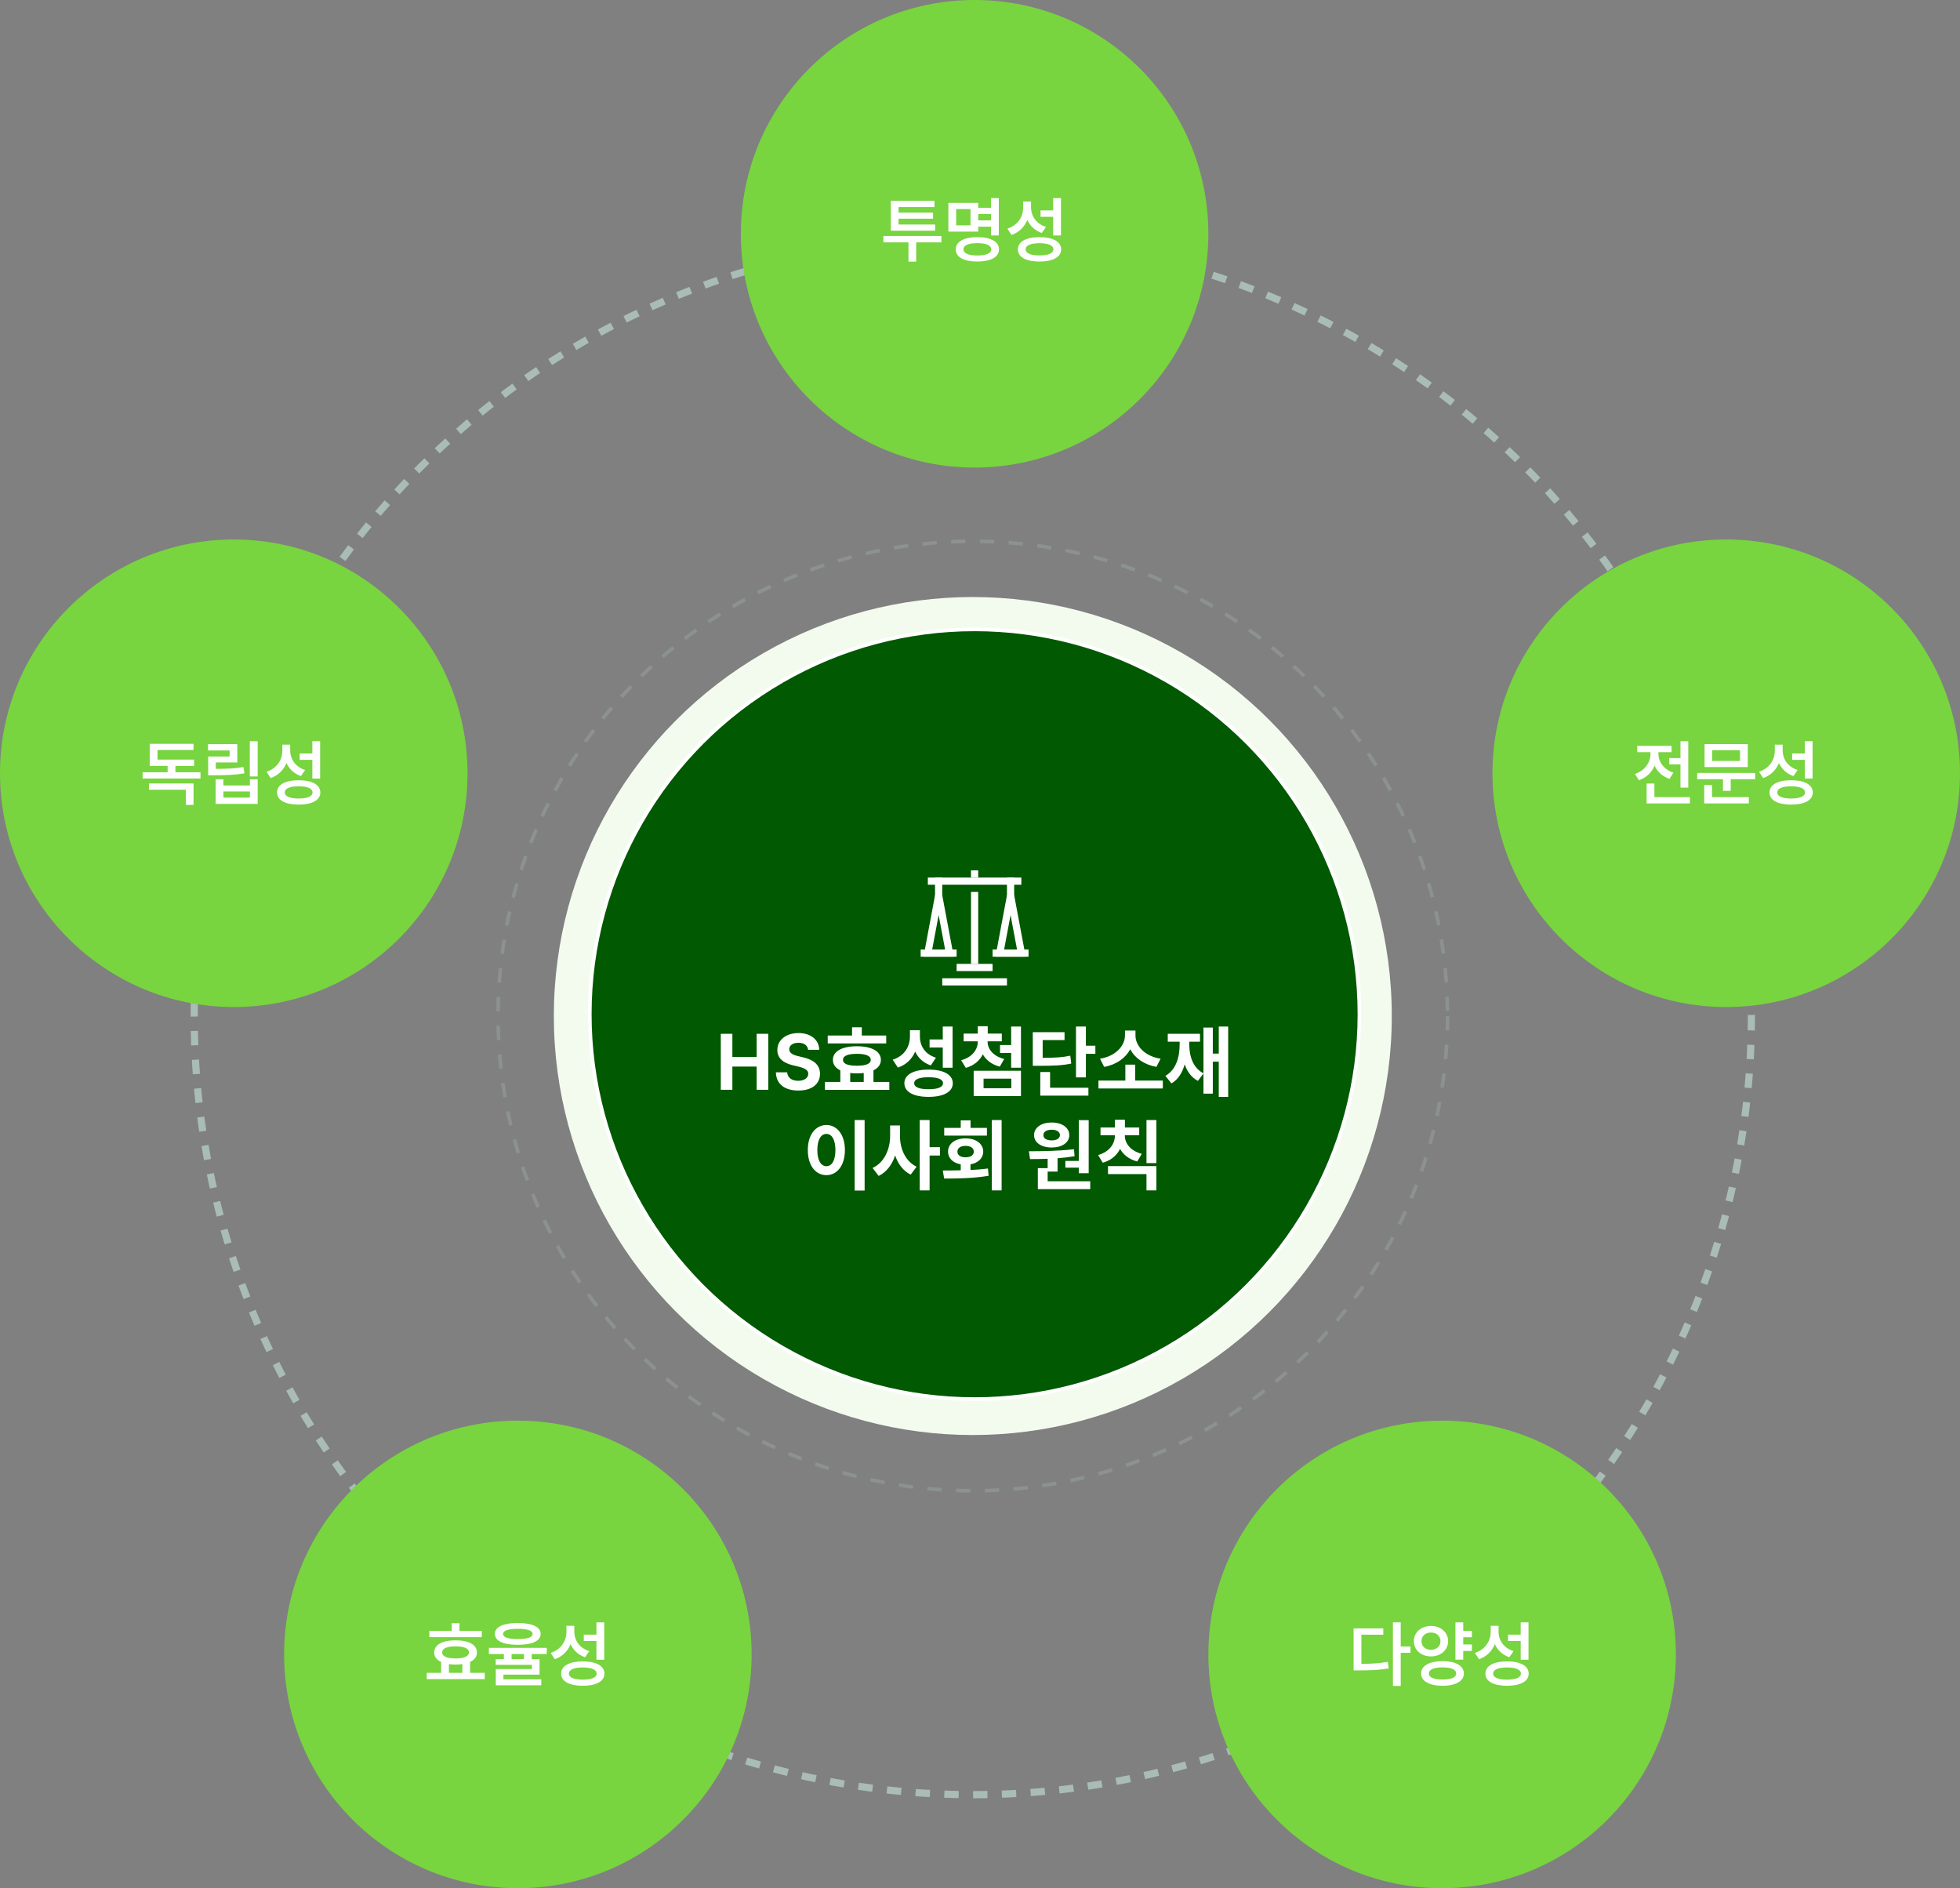 <svg width="545" height="525" viewBox="0 0 545 525" fill="none" xmlns="http://www.w3.org/2000/svg">
<rect x="0" y="0" width="545" height="525" fill="#808080" stroke="none"/>
<circle cx="270.5" cy="282.5" r="216.5" stroke="#A9BCB5" stroke-width="2" stroke-dasharray="4 4"/>
<circle cx="270.5" cy="282.5" r="132" stroke="#A9BCB5" stroke-opacity="0.3" stroke-dasharray="4 4"/>
<circle cx="270.5" cy="282.5" r="116.5" fill="#F3FBEF"/>
<circle cx="480" cy="215" r="65" fill="#78D43F"/>
<circle cx="65" cy="215" r="65" fill="#78D43F"/>
<circle cx="144" cy="460" r="65" fill="#78D43F"/>
<circle cx="401" cy="460" r="65" fill="#78D43F"/>
<circle cx="271" cy="65" r="65" fill="#78D43F"/>
<path d="M261.771 65.609V67.387H254.76V72.738H252.611V67.387H245.639V65.609H261.771ZM247.709 64.144V55.844H259.838V57.562H249.857V59.125H259.447V60.805H249.857V62.426H260.033V64.144H247.709ZM277.729 55.082V65.473H275.561V63.031H272.006V64.398H263.705V56.41H272.006V57.777H275.561V55.082H277.729ZM265.756 69.34C265.736 67.191 268.031 65.932 271.752 65.941C275.492 65.932 277.777 67.191 277.787 69.34C277.777 71.488 275.492 72.719 271.752 72.719C268.031 72.719 265.736 71.488 265.756 69.34ZM265.873 62.66H269.857V58.129H265.873V62.66ZM267.904 69.34C267.895 70.434 269.301 71.039 271.752 71.039C274.223 71.039 275.619 70.434 275.619 69.34C275.619 68.197 274.223 67.611 271.752 67.602C269.301 67.611 267.895 68.197 267.904 69.34ZM272.006 61.273H275.561V59.496H272.006V61.273ZM286.693 57.621C286.684 60.023 288.09 62.221 290.854 63.09L289.682 64.789C287.758 64.106 286.41 62.816 285.658 61.147C284.877 63.07 283.402 64.584 281.264 65.336L280.111 63.578C283.031 62.621 284.496 60.268 284.506 57.719V56.039H286.693V57.621ZM283.041 69.34C283.021 67.191 285.316 65.932 289.037 65.941C292.777 65.932 295.062 67.191 295.072 69.34C295.062 71.488 292.777 72.719 289.037 72.719C285.316 72.719 283.021 71.488 283.041 69.34ZM285.189 69.34C285.18 70.414 286.586 71.01 289.037 71.019C291.508 71.01 292.904 70.414 292.904 69.34C292.904 68.227 291.508 67.631 289.037 67.621C286.586 67.631 285.18 68.227 285.189 69.34ZM289.33 60.277V58.5H292.846V55.082H295.014V65.473H292.846V60.277H289.33Z" fill="white"/>
<path d="M469.443 206.102V218.992H467.275V212.527H464.15V210.77H467.275V206.102H469.443ZM454.619 215.184C457.432 214.256 458.936 211.951 458.936 209.598V209.129H455.264V207.371H464.795V209.129H461.143V209.617C461.143 211.736 462.568 213.934 465.303 214.832L464.209 216.57C462.236 215.896 460.84 214.549 460.068 212.879C459.297 214.734 457.822 216.219 455.732 216.941L454.619 215.184ZM457.861 223.387V217.859H460.029V221.629H469.893V223.387H457.861ZM488.057 214.91V216.648H481.24V219.891H479.092V216.648H471.924V214.91H488.057ZM473.877 223.387V218.27H476.045V221.629H486.279V223.387H473.877ZM473.975 213.27V206.883H485.986V213.27H473.975ZM476.084 211.57H483.838V208.582H476.084V211.57ZM495.693 208.621C495.684 211.023 497.09 213.221 499.854 214.09L498.682 215.789C496.758 215.105 495.41 213.816 494.658 212.146C493.877 214.07 492.402 215.584 490.264 216.336L489.111 214.578C492.031 213.621 493.496 211.268 493.506 208.719V207.039H495.693V208.621ZM492.041 220.34C492.021 218.191 494.316 216.932 498.037 216.941C501.777 216.932 504.062 218.191 504.072 220.34C504.062 222.488 501.777 223.719 498.037 223.719C494.316 223.719 492.021 222.488 492.041 220.34ZM494.189 220.34C494.18 221.414 495.586 222.01 498.037 222.02C500.508 222.01 501.904 221.414 501.904 220.34C501.904 219.227 500.508 218.631 498.037 218.621C495.586 218.631 494.18 219.227 494.189 220.34ZM498.33 211.277V209.5H501.846V206.082H504.014V216.473H501.846V211.277H498.33Z" fill="white"/>
<path d="M55.752 214.715V216.453H39.658V214.715H46.611V212.957H41.631V206.805H53.818V208.523H43.799V211.199H53.975V212.957H48.779V214.715H55.752ZM41.435 219.578V217.84H53.818V223.797H51.67V219.578H41.435ZM71.65 206.102V215.887H69.463V206.102H71.65ZM57.842 208.66V206.902H65.986V212H60.01V213.777C63.027 213.758 65.186 213.699 67.705 213.27L67.978 215.027C65.195 215.486 62.803 215.555 59.385 215.555H57.881V210.34H63.838V208.66H57.842ZM59.951 223.523V216.668H62.119V218.387H69.482V216.668H71.65V223.523H59.951ZM62.119 221.766H69.482V220.066H62.119V221.766ZM80.693 208.621C80.684 211.023 82.09 213.221 84.853 214.09L83.682 215.789C81.758 215.105 80.41 213.816 79.658 212.146C78.877 214.07 77.402 215.584 75.264 216.336L74.111 214.578C77.031 213.621 78.496 211.268 78.506 208.719V207.039H80.693V208.621ZM77.041 220.34C77.022 218.191 79.316 216.932 83.037 216.941C86.777 216.932 89.062 218.191 89.072 220.34C89.062 222.488 86.777 223.719 83.037 223.719C79.316 223.719 77.022 222.488 77.041 220.34ZM79.189 220.34C79.18 221.414 80.586 222.01 83.037 222.02C85.508 222.01 86.904 221.414 86.904 220.34C86.904 219.227 85.508 218.631 83.037 218.621C80.586 218.631 79.18 219.227 79.189 220.34ZM83.33 211.277V209.5H86.846V206.082H89.014V216.473H86.846V211.277H83.33Z" fill="white"/>
<path d="M133.971 453.465V455.203H119.381V453.465H125.611V451.316H127.76V453.465H133.971ZM118.658 466.863V465.125H122.662V462.098C121.422 461.531 120.719 460.623 120.729 459.441C120.719 457.322 123.004 456.072 126.686 456.082C130.338 456.072 132.633 457.322 132.623 459.441C132.633 460.613 131.939 461.521 130.709 462.088V465.125H134.791V466.863H118.658ZM122.955 459.441C122.945 460.535 124.283 461.121 126.686 461.121C129.039 461.121 130.396 460.535 130.396 459.441C130.396 458.348 129.039 457.752 126.686 457.762C124.283 457.752 122.945 458.348 122.955 459.441ZM124.83 465.125H128.561V462.693C127.984 462.771 127.359 462.82 126.686 462.82C126.021 462.82 125.396 462.781 124.83 462.693V465.125ZM143.971 451.258C147.994 451.268 150.328 452.342 150.338 454.285C150.328 456.258 147.994 457.322 143.971 457.332C139.957 457.322 137.604 456.258 137.604 454.285C137.604 452.342 139.957 451.268 143.971 451.258ZM135.943 459.891V458.172H152.037V459.891H147.857V461.297H150.025V465.613H139.986V466.922H150.514V468.582H137.857V464.07H147.896V462.898H137.838V461.297H140.104V459.891H135.943ZM139.889 454.285C139.879 455.262 141.285 455.711 143.971 455.73C146.695 455.711 148.092 455.262 148.092 454.285C148.092 453.377 146.695 452.889 143.971 452.879C141.285 452.889 139.879 453.377 139.889 454.285ZM142.252 461.297H145.689V459.891H142.252V461.297ZM159.693 453.621C159.684 456.023 161.09 458.221 163.854 459.09L162.682 460.789C160.758 460.105 159.41 458.816 158.658 457.146C157.877 459.07 156.402 460.584 154.264 461.336L153.111 459.578C156.031 458.621 157.496 456.268 157.506 453.719V452.039H159.693V453.621ZM156.041 465.34C156.021 463.191 158.316 461.932 162.037 461.941C165.777 461.932 168.062 463.191 168.072 465.34C168.062 467.488 165.777 468.719 162.037 468.719C158.316 468.719 156.021 467.488 156.041 465.34ZM158.189 465.34C158.18 466.414 159.586 467.01 162.037 467.02C164.508 467.01 165.904 466.414 165.904 465.34C165.904 464.227 164.508 463.631 162.037 463.621C159.586 463.631 158.18 464.227 158.189 465.34ZM162.33 456.277V454.5H165.846V451.082H168.014V461.473H165.846V456.277H162.33Z" fill="white"/>
<path d="M389.486 451.082V457.781H392.201V459.559H389.486V468.758H387.318V451.082H389.486ZM376.381 464.441V452.762H384.643V454.52H378.549V462.625C381.293 462.615 383.471 462.479 385.893 462.059L386.146 463.895C383.402 464.363 381.029 464.441 377.846 464.441H376.381ZM409.271 453.445V455.223H406.869V457.234H409.271V459.031H406.869V461.453H404.701V451.082H406.869V453.445H409.271ZM393.139 456.316C393.129 453.826 395.18 452.078 397.904 452.098C400.619 452.078 402.65 453.826 402.67 456.316C402.65 458.797 400.619 460.545 397.904 460.555C395.18 460.545 393.129 458.797 393.139 456.316ZM395.15 465.301C395.15 463.143 397.475 461.873 401.127 461.863C404.75 461.873 407.035 463.143 407.045 465.301C407.035 467.439 404.75 468.719 401.127 468.719C397.475 468.719 395.15 467.439 395.15 465.301ZM395.268 456.316C395.258 457.781 396.381 458.709 397.904 458.719C399.408 458.709 400.531 457.781 400.541 456.316C400.531 454.861 399.408 453.904 397.904 453.914C396.381 453.904 395.258 454.861 395.268 456.316ZM397.318 465.301C397.318 466.414 398.705 466.98 401.127 466.98C403.539 466.98 404.896 466.414 404.896 465.301C404.896 464.197 403.539 463.602 401.127 463.602C398.705 463.602 397.318 464.197 397.318 465.301ZM416.693 453.621C416.684 456.023 418.09 458.221 420.854 459.09L419.682 460.789C417.758 460.105 416.41 458.816 415.658 457.146C414.877 459.07 413.402 460.584 411.264 461.336L410.111 459.578C413.031 458.621 414.496 456.268 414.506 453.719V452.039H416.693V453.621ZM413.041 465.34C413.021 463.191 415.316 461.932 419.037 461.941C422.777 461.932 425.062 463.191 425.072 465.34C425.062 467.488 422.777 468.719 419.037 468.719C415.316 468.719 413.021 467.488 413.041 465.34ZM415.189 465.34C415.18 466.414 416.586 467.01 419.037 467.02C421.508 467.01 422.904 466.414 422.904 465.34C422.904 464.227 421.508 463.631 419.037 463.621C416.586 463.631 415.18 464.227 415.189 465.34ZM419.33 456.277V454.5H422.846V451.082H425.014V461.473H422.846V456.277H419.33Z" fill="white"/>
<circle cx="271" cy="282" r="107" fill="#015901"/>
<circle cx="271" cy="282" r="107" stroke="white"/>
<path d="M200.424 303V287.445H203.646V293.891H210.393V287.445H213.637V303H210.393V296.555H203.646V303H200.424ZM224.701 291.893C224.572 290.668 223.584 289.938 222.016 289.938C220.383 289.938 219.48 290.689 219.459 291.721C219.438 292.838 220.619 293.354 221.951 293.654L223.348 293.998C226.012 294.6 228.01 295.953 228.01 298.553C228.01 301.41 225.775 303.215 221.994 303.215C218.234 303.215 215.828 301.475 215.742 298.145H218.879C218.986 299.713 220.232 300.508 221.951 300.508C223.648 300.508 224.744 299.713 224.744 298.553C224.744 297.5 223.777 297.006 222.08 296.576L220.383 296.168C217.762 295.523 216.15 294.213 216.15 291.936C216.15 289.1 218.643 287.23 222.037 287.23C225.475 287.23 227.752 289.143 227.795 291.893H224.701ZM246.422 287.918V290.109H230.158V287.918H236.926V285.641H239.633V287.918H246.422ZM247.281 300.83V303.021H229.385V300.83H233.66V297.607C232.328 296.963 231.587 295.975 231.598 294.686C231.576 292.301 234.154 290.904 238.279 290.904C242.383 290.904 244.939 292.301 244.939 294.686C244.939 295.964 244.198 296.963 242.877 297.586V300.83H247.281ZM238.279 293.01C235.744 293.01 234.391 293.568 234.412 294.686C234.391 295.781 235.744 296.318 238.279 296.318C240.75 296.318 242.125 295.781 242.125 294.686C242.125 293.568 240.75 293.01 238.279 293.01ZM236.41 300.83H240.17V298.338C239.579 298.413 238.956 298.445 238.279 298.445C237.613 298.445 236.99 298.413 236.41 298.338V300.83ZM255.789 288.09C255.768 290.711 257.121 293.117 260.258 294.084L258.818 296.232C256.713 295.502 255.284 294.148 254.479 292.387C253.598 294.428 252.019 296.039 249.666 296.834L248.227 294.643C251.578 293.568 252.996 290.947 253.018 288.219V286.436H255.789V288.09ZM264.877 285.426V296.877H262.148V291.248H258.475V289.014H262.148V285.426H264.877ZM258.195 297.393C262.363 297.393 264.92 298.789 264.941 301.195C264.92 303.602 262.363 304.977 258.195 304.977C254.027 304.977 251.471 303.602 251.471 301.195C251.471 298.789 254.027 297.393 258.195 297.393ZM258.195 299.52C255.596 299.52 254.199 300.078 254.199 301.195C254.199 302.27 255.596 302.85 258.195 302.85C260.795 302.85 262.213 302.27 262.213 301.195C262.213 300.078 260.795 299.52 258.195 299.52ZM274.609 289.594C274.609 291.635 276.092 293.633 279.229 294.449L278.004 296.576C275.748 295.985 274.18 294.739 273.277 293.139C272.418 294.89 270.86 296.254 268.551 296.92L267.262 294.793C270.42 293.934 271.881 291.785 271.881 289.594V289.529H267.949V287.381H271.881V285.34H274.652V287.381H278.562V289.529H274.609V289.594ZM283.891 285.426V296.877H281.162V292.773H278.068V290.561H281.162V285.426H283.891ZM283.891 297.715V304.762H270.742V297.715H283.891ZM273.492 299.906V302.57H281.205V299.906H273.492ZM301.938 285.426V290.754H304.58V293.01H301.938V299.562H299.188V285.426H301.938ZM296.008 286.994V289.186H289.928V294.127C293.462 294.105 295.406 293.998 297.598 293.525L297.877 295.717C295.428 296.232 293.172 296.34 288.832 296.34H287.178V286.994H296.008ZM302.646 302.441V304.633H289.262V298.059H291.99V302.441H302.646ZM323.336 300.443V302.635H305.439V300.443H312.916V296.018H315.645V300.443H323.336ZM315.73 287.939C315.73 290.732 318.244 293.676 322.713 294.363L321.553 296.641C318.115 296.018 315.559 294.181 314.27 291.742C312.98 294.17 310.445 296.028 307.029 296.641L305.869 294.363C310.295 293.676 312.787 290.711 312.809 287.939V286.543H315.73V287.939ZM341.512 285.426V304.977H338.891V295.18H337.236V304.074H334.637V298.467L333.09 300.529C331.274 299.573 330.104 297.951 329.416 295.932C328.761 298.252 327.601 300.132 325.742 301.238L324.045 299.133C327.01 297.457 328.02 293.998 328.02 290.26V289.637H324.711V287.445H333.67V289.637H330.684V290.26C330.684 293.665 331.693 296.909 334.637 298.424V285.705H337.236V292.945H338.891V285.426H341.512ZM240.417 311.426V331.02H237.646V311.426H240.417ZM229.804 312.801C232.747 312.801 234.938 315.508 234.938 319.762C234.938 324.059 232.747 326.744 229.804 326.744C226.796 326.744 224.604 324.059 224.626 319.762C224.604 315.508 226.796 312.801 229.804 312.801ZM229.804 315.271C228.278 315.271 227.269 316.861 227.269 319.762C227.269 322.684 228.278 324.252 229.804 324.252C231.286 324.252 232.296 322.684 232.296 319.762C232.296 316.861 231.286 315.271 229.804 315.271ZM250.257 315.852C250.235 319.354 251.739 322.898 254.876 324.402L253.222 326.594C251.127 325.562 249.72 323.629 248.903 321.266C248.055 323.801 246.54 325.874 244.327 326.959L242.63 324.746C245.938 323.221 247.507 319.482 247.507 315.852V312.93H250.257V315.852ZM258.485 311.426V318.967H261.364V321.287H258.485V330.977H255.735V311.426H258.485ZM278.509 311.426V330.977H275.78V311.426H278.509ZM262.159 325.455C263.652 325.444 265.36 325.444 267.144 325.391V323.736C264.995 323.36 263.599 322.028 263.62 320.191C263.599 318 265.597 316.518 268.476 316.518C271.376 316.518 273.396 318 273.396 320.191C273.396 322.018 271.999 323.35 269.851 323.736V325.305C271.483 325.229 273.138 325.101 274.706 324.896L274.899 326.916C270.624 327.646 266.005 327.689 262.524 327.689L262.159 325.455ZM274.427 313.596V315.744H262.546V313.596H267.144V311.512H269.872V313.596H274.427ZM268.476 318.602C267.144 318.602 266.198 319.182 266.22 320.191C266.198 321.223 267.144 321.781 268.476 321.781C269.851 321.781 270.774 321.223 270.774 320.191C270.774 319.182 269.851 318.602 268.476 318.602ZM302.722 311.447V326.207H299.972V324.66H296.233V322.791H299.972V311.447H302.722ZM303.151 328.441V330.633H288.585V324.789H291.313V322.189C289.562 322.265 287.897 322.275 286.415 322.275L286.093 320.105C289.681 320.084 294.515 320.041 298.64 319.525L298.79 321.48C297.243 321.738 295.643 321.921 294.063 322.039V325.756H291.313V328.441H303.151ZM292.452 312.113C295.288 312.092 297.329 313.531 297.329 315.615C297.329 317.699 295.288 319.053 292.452 319.053C289.552 319.053 287.532 317.699 287.532 315.615C287.532 313.531 289.53 312.092 292.452 312.113ZM292.452 314.111C291.056 314.111 290.11 314.648 290.132 315.615C290.11 316.561 291.056 317.076 292.452 317.076C293.763 317.076 294.708 316.561 294.729 315.615C294.708 314.648 293.763 314.111 292.452 314.111ZM312.776 315.744C312.755 317.828 314.28 319.977 317.481 320.814L316.214 322.941C313.937 322.34 312.347 321.062 311.444 319.439C310.563 321.233 308.963 322.63 306.632 323.285L305.343 321.158C308.565 320.213 310.005 317.979 310.005 315.744V315.637H306.009V313.488H310.005V311.34H312.798V313.488H316.772V315.637H312.776V315.744ZM321.542 311.426V323.393H318.792V311.426H321.542ZM321.542 324.23V330.977H318.792V326.443H308.093V324.23H321.542Z" fill="white"/>
<path d="M258 265L261 249L264 265H258Z" stroke="white" stroke-width="2"/>
<path d="M278 265L281 249L284 265H278Z" stroke="white" stroke-width="2"/>
<path d="M266 269H276" stroke="white" stroke-width="2"/>
<path d="M270 243L272 243" stroke="white" stroke-width="2"/>
<path d="M256 265H266" stroke="white" stroke-width="2"/>
<path d="M276 265H286" stroke="white" stroke-width="2"/>
<path d="M262 273L280 273" stroke="white" stroke-width="2"/>
<path d="M258 245L284 245" stroke="white" stroke-width="2"/>
<path d="M271 268V248" stroke="white" stroke-width="2"/>
<path d="M261 251V244" stroke="white" stroke-width="2"/>
<path d="M281 251V244" stroke="white" stroke-width="2"/>
</svg>
